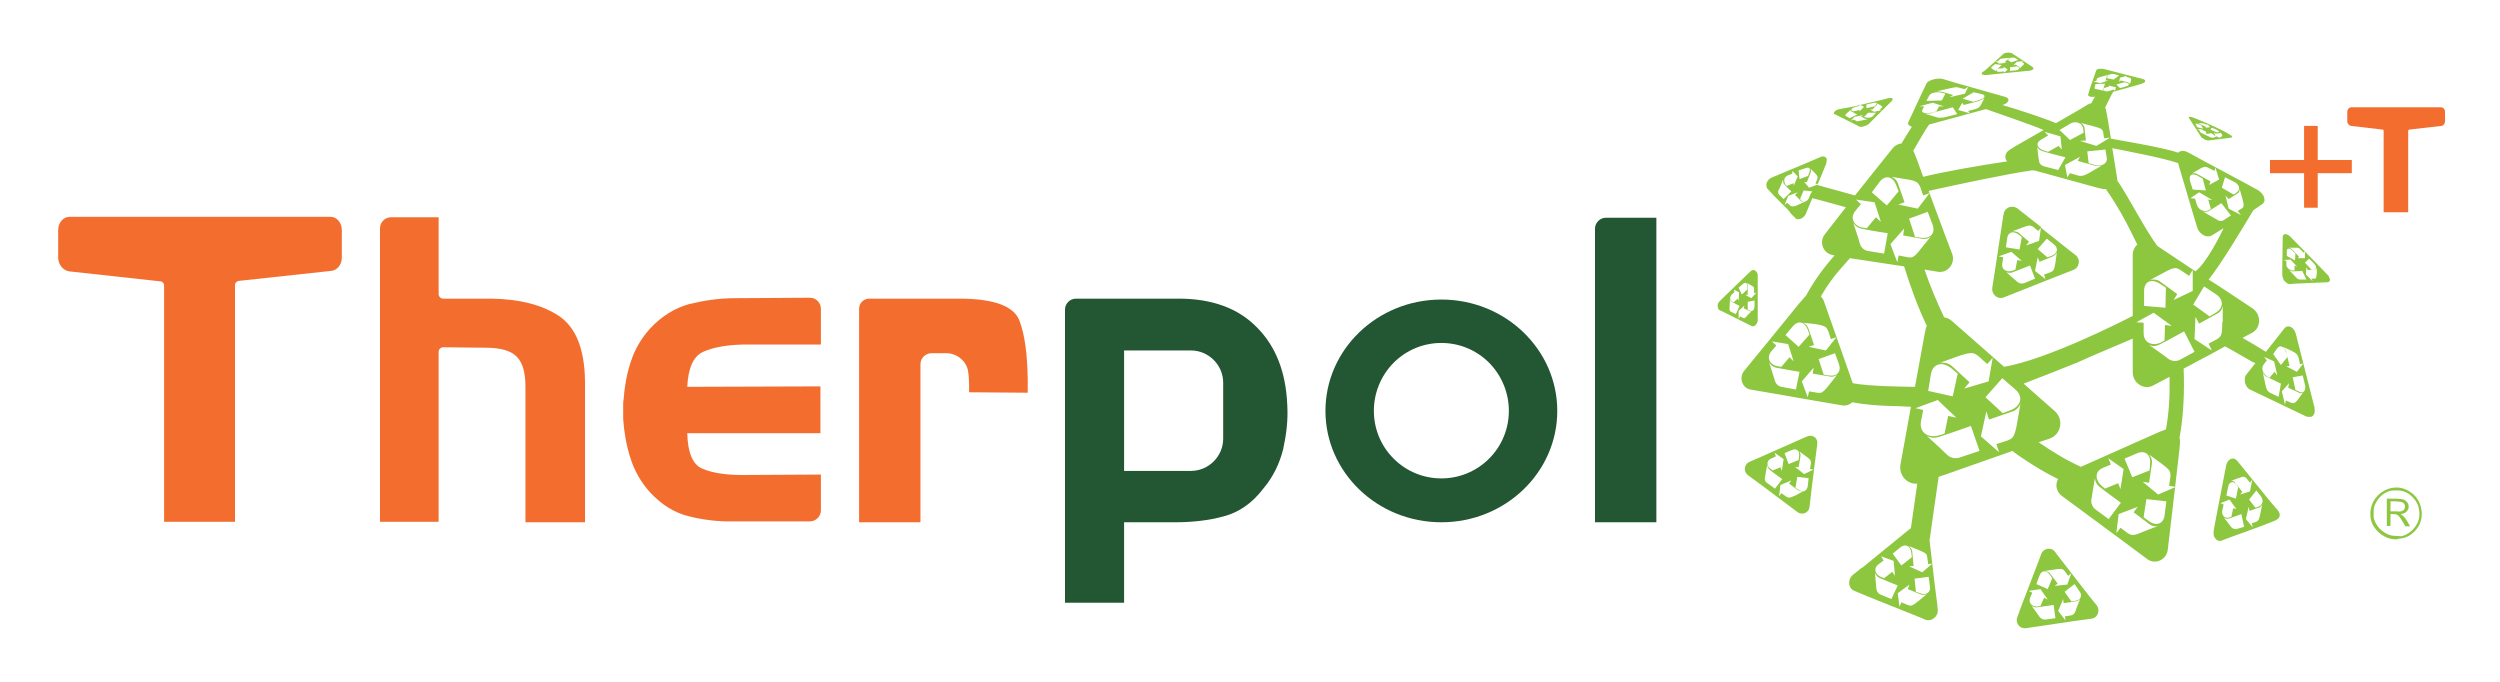 <?xml version="1.0" encoding="UTF-8"?>
<svg xmlns="http://www.w3.org/2000/svg" xmlns:xlink="http://www.w3.org/1999/xlink" version="1.1" id="Layer_1" x="0px" y="0px" viewBox="0 0 550 150" style="enable-background:new 0 0 550 150;" xml:space="preserve">
<style type="text/css">
	.st0{fill:#F36E2E;}
	.st1{fill:#235633;}
	.st2{fill:#8DC63F;}
	.st3{fill:#FFFFFF;}
	.st4{fill:#0C050D;}
</style>
<g>
	<g>
		<g>
			<path class="st0" d="M96.5,47.8v16.9c0,0.5,0.4,1,1,1h10.6c6.3,0.1,11.3,1.4,15,3.9c3.6,2.5,5.5,7.2,5.6,14.2v31.1h-13.1V85.1     c0-3.1-0.6-5.3-1.9-6.6c-1.2-1.3-3.5-2-6.8-2l-9.4-0.1c-0.5,0-1,0.4-1,1v37.4H83.6V50.2c0-1.3,1.1-2.4,2.4-2.4H96.5z"></path>
		</g>
		<g>
			<path class="st0" d="M151.6,113.6c-3.3-0.8-6.1-2.6-8.6-5.3c-2-2.2-3.4-4.7-4.3-7.5c-0.9-2.8-1.4-5.7-1.6-8.6c0-0.3,0-0.6,0-0.9     c0-0.3,0-0.6,0-0.9c0-0.4,0-0.9,0-1.3c0-0.4,0-0.8,0.1-1.3c0.2-2.8,0.7-5.6,1.6-8.3c0.9-2.7,2.3-5.1,4.2-7.2     c2.5-2.7,5.4-4.5,8.6-5.4c3.3-0.8,6.6-1.3,10.1-1.3l16.5-0.1c1.3,0,2.4,1.1,2.4,2.4v7.9h-17.2c-3.6,0.1-6.5,0.6-8.7,1.6     c-2.2,1-3.3,3.6-3.5,7.7l29.3-0.1v10.3h-29.3c0.1,4.3,1.2,6.9,3.3,7.8s5,1.4,8.8,1.4l17.3-0.1v7.9c0,1.3-1.1,2.4-2.4,2.4h-16.6     C158.2,114.8,154.8,114.4,151.6,113.6z"></path>
		</g>
		<g>
			<g>
				<path class="st0" d="M12.8,56.7v-6.1c0-1.6,1.1-2.9,2.5-2.9h57.4c1.4,0,2.5,1.3,2.5,2.9v6.1c0,1.5-1,2.8-2.4,2.9l-20.3,2.2      c-0.5,0.1-0.8,0.5-0.8,0.9v52.1H36.1V62.8c0-0.5-0.4-0.9-0.8-0.9l-20.1-2.2C13.9,59.5,12.8,58.2,12.8,56.7z"></path>
			</g>
		</g>
		<g>
			<path class="st0" d="M224.3,70.6c-1.2-3.2-5.4-4.8-12.7-4.9h-20.4c-1.2,0-2.2,1-2.2,2.2v47h13.5V80.1c0-1.3,1.1-2.4,2.5-2.4h3.1     c2.5,0,4.6,1.8,4.9,4.1c0.1,0.7,0.2,1.6,0.2,2.5c0,0.3,0,0.7,0,1c0,0.4,0,0.7,0,1l12.9,0.1c0-0.6,0-1.1,0-1.6c0-0.5,0-1,0-1.5     C226,78,225.5,73.8,224.3,70.6z"></path>
		</g>
	</g>
	<g>
		<g>
			<g>
				<path class="st1" d="M317.1,65.9c-14.1,0-25.5,11-25.5,24.5c0,13.5,11.4,24.5,25.5,24.5c14.1,0,25.5-11,25.5-24.5      C342.6,76.9,331.2,65.9,317.1,65.9z M327.6,100.9c-5.8,5.8-15.2,5.8-21,0c-5.8-5.8-5.8-15.2,0-21.1c5.8-5.8,15.2-5.8,21,0      C333.4,85.7,333.4,95.1,327.6,100.9z"></path>
			</g>
		</g>
		<g>
			<g>
				<path class="st1" d="M283.2,89.1c-0.3-7.2-2.5-12.9-6.7-17.1c-4.1-4.2-9.9-6.3-17.2-6.3h-22.6c-1.3,0-2.4,1.1-2.4,2.4v64.5h13      v-17.7h11.2c3.8,0,7.4-0.4,10.7-1.3c3.4-0.9,6.3-2.9,8.8-6.2c2.1-2.5,3.5-5.4,4.3-8.6C283,95.6,283.4,92.4,283.2,89.1z       M269.1,96.5c0,3.9-3.2,7.1-7.1,7.1h-14.7V77.1h14.7c3.9,0,7.1,3.2,7.1,7.1V96.5z"></path>
			</g>
		</g>
		<g>
			<path class="st1" d="M350.9,114.9V50.3c0-1.3,1.1-2.4,2.4-2.4h11.1v67H350.9z"></path>
		</g>
	</g>
</g>
<g>
	<g>
		<g>
			<g>
				<path class="st2" d="M468,16.6l-0.3,0.1c0,0,0.1,0,0.1,0L468,16.6z"></path>
			</g>
			<g>
				<path class="st2" d="M482.4,59.3v0.2c0,0-0.1,0-0.1-0.1L482.4,59.3z"></path>
			</g>
			<g>
				<path class="st2" d="M455.3,55.1l-6.3-5l-0.4,2.9l-2.9,1l0.7-0.8l-2.2-1.9c-0.2-0.2-0.7-0.5-1.5-0.4l0,0l2.1-0.8      c1.8-0.7,1.9-0.5,2.5-0.2l1.1,0.9l0.7-0.8l-4.7-3.7l-0.5-0.4c-1.2-0.9-2.9-0.3-3.1,1.2l-0.1,0.5l-1.9,12.5l-0.5,3.2      c-0.2,1.5,1.2,2.7,2.6,2.1l6.3-2.5l4.8-1.9l4.1-1.6c1.4-0.5,1.7-2.4,0.5-3.3L455.3,55.1z M450.3,52.5l1.6,1.3      c1,0.8,0.8,2-0.6,2.5c-0.2,0.1-0.9,0.3-0.9,0.3l-2.1-1.8L450.3,52.5z M444.1,51.6c0.2,0.1,0.7,0.6,0.7,0.6l-0.5,2.7l-3-0.5      l0.3-2.1C441.8,51.1,442.9,50.7,444.1,51.6z M442.5,55.4l2.3,2l-1-0.2l-0.4,2.1l-0.5,0.2c-1.2,0.5-2.6,0-2.4-1.5l0.2-1.4l-1-0.2      L442.5,55.4z M445.3,62.3c0,0-0.8,0.3-1.5-0.3c-0.6-0.5-2.3-2-2.5-2.2c0.1,0.1,0.7,0.4,1.5,0.1c1.6-0.6,3.8-1.5,3.8-1.5l1.1,2.9      L445.3,62.3z M451.1,59.9l-1.4,0.5l0.3,1l-2.3-1.8l0.6-3l0.4,1l2.7-1.1c0.2-0.1,0.8-0.3,1.1-1l0,0l-0.3,2.3      C451.9,59.6,451.7,59.6,451.1,59.9z"></path>
			</g>
			<g>
				<path class="st2" d="M459.6,131.1l-6.9-8.9l-0.6-0.8c-0.8-1.1-2.5-0.8-3,0.4l-0.4,1.1l-4.1,10.7l-0.8,2.2      c-0.5,1.3,0.6,2.6,1.9,2.4l3.4-0.5l7.4-1.1l3.7-0.5c1.3-0.2,1.9-1.8,1.1-2.9L459.6,131.1z M457.5,130.1c0.7,0.9,0.3,1.9-1,2.1      c-0.2,0-0.8,0.1-0.8,0.1l-1.5-2.1l2.2-1.7L457.5,130.1z M454.2,125.6l0.8,1.1l0.7-0.6l-0.9,2.5l-2.8,0.3l0.7-0.5l-1.6-2.1      c-0.1-0.2-0.5-0.6-1.2-0.7l0,0l2-0.3C453.7,125,453.8,125.2,454.2,125.6z M448.7,126.6c0.4-1.1,1.5-1.3,2.3-0.1      c0.1,0.2,0.5,0.7,0.5,0.7l-1,2.4l-2.5-1.1L448.7,126.6z M448.9,129.6l1.6,2.3l-0.8-0.4l-0.8,1.8l-0.5,0.1      c-1.1,0.2-2.2-0.6-1.8-1.8l0.5-1.2l-0.8-0.4L448.9,129.6z M450,136.3c0,0-0.8,0.1-1.3-0.6c-0.4-0.6-1.8-2.5-1.8-2.5      s0.5,0.5,1.3,0.4c1.5-0.2,3.6-0.5,3.6-0.5l0.4,2.9L450,136.3z M455.6,135.4l-1.3,0.2l0.1,0.9l-1.6-2.1l1.1-2.6l0.1,0.9l2.6-0.4      c0.2,0,0.8-0.1,1.1-0.7l0,0l-0.8,2C456.4,135.3,456.1,135.2,455.6,135.4z"></path>
			</g>
			<g>
				<path class="st2" d="M512,62.1c0.4,0,0.6-0.3,0.6-0.6l-0.3-0.8c-0.1-0.1-0.2-0.2-0.3-0.3l-2.6-2.7l-5.5-5.6c0,0,0,0-0.1-0.1      c-0.3-0.3-0.6-0.4-0.9-0.5l0,0c-0.4,0-0.6,0.1-0.7,0.5c0,0,0,0.1,0,0.1l-0.1,7.1l0,1.5l0.3,0.9c0.3,0.4,0.8,0.8,1.2,0.9h0      c0,0,0.1,0,0.1,0l1.3-0.1l4.5-0.2L512,62.1z M509.1,58c0.6,0.6,0.6,1.3-0.1,1.3c-0.1,0-0.5,0-0.5,0l-1.4-1.5l0.9-0.9L509.1,58z       M504.7,54.5c0.3,0,0.5,0,0.7,0c0.4,0,0.5,0.2,0.7,0.4l0.7,0.7l0.3-0.3l0,1.5l-1.6,0l0.3-0.3l-1.4-1.5c-0.1-0.1-0.5-0.5-0.9-0.5      l0,0L504.7,54.5z M502.4,57.2l1.5-0.1l1.5,1.6l-0.6-0.3l0,1.1l-0.3,0c-0.1,0-0.1,0-0.2,0c-0.6-0.1-1.3-0.6-1.3-1.3l0-0.8      L502.4,57.2z M503.1,56.3l0-1.1c0-0.4,0.2-0.5,0.5-0.5c0.2,0,0.6,0.2,0.9,0.6c0.1,0.1,0.5,0.5,0.5,0.5l-0.1,1.5L503.1,56.3z       M506,61.5C506,61.5,506,61.5,506,61.5c-0.2,0-0.6-0.1-0.9-0.5c-0.4-0.4-1.6-1.7-1.6-1.7s0.3,0.3,0.8,0.4c0,0,0.1,0,0.1,0      c0.8,0,2.1-0.1,2.1-0.1l0.9,1.9L506,61.5z M509.2,61.3l-0.7,0l0.3,0.6l-1.5-1.5l0.1-1.6l0.3,0.6l1.5-0.1c0.1,0,0.4,0,0.5-0.4      l0,0l0,1.2C509.6,61.3,509.5,61.3,509.2,61.3z"></path>
			</g>
			<g>
				<path class="st2" d="M385.7,59.4C385.7,59.4,385.7,59.4,385.7,59.4c-0.2,0-0.4,0.1-0.6,0.3l-5.8,5.6l-1,1      c-0.2,0.2-0.4,0.5-0.4,0.8l0,0.3c0,0.4,0.2,0.8,0.5,0.9l0.5,0.2l5.2,2.6l1.2,0.6c0.1,0,0.2,0.1,0.3,0.1l0.1,0      c0.5-0.1,0.9-0.6,1-1.2l0-0.1l0-0.1c0,0,0,0,0,0l0-1.6l0-8.5C386.5,59.8,386.2,59.4,385.7,59.4z M383.4,62.5      c0.2-0.2,0.3-0.2,0.5-0.3c0,0,0,0,0,0c0.3,0,0.5,0.3,0.5,0.9c0,0.1,0,0.6,0,0.6l-1.2,1.1l-0.7-1.5L383.4,62.5z M381,64.8      l0.6-0.6l-0.2-0.5l1.2,0.6l-0.1,1.9l-0.2-0.5l-0.9,0.8l-0.2-0.1C380.6,66.2,380.4,65.4,381,64.8z M380.8,68.6      c0,0-0.4-0.2-0.3-0.8c0-0.5,0.1-2.1,0.1-2.1s0,0.5,0.4,0.7c0.7,0.4,1.7,0.9,1.7,0.9l-0.8,1.8L380.8,68.6z M383.7,70      c-0.1,0-0.2,0-0.3-0.1l-0.6-0.3l-0.3,0.6l0-1.8l1.3-1.2l-0.2,0.6l1.2,0.6c0.1,0,0.2,0.1,0.3,0.1c0,0,0,0,0,0      c0.1,0,0.2,0,0.3-0.1l0,0l-0.9,0.9C384.1,69.8,383.9,70,383.7,70C383.7,70,383.7,70,383.7,70z M384.5,68.1l0-1.7l1.5-0.3l0,1.3      c0,0.6-0.3,1-0.7,1c0,0,0,0,0,0c-0.1,0-0.3,0-0.4-0.1C384.7,68.3,384.5,68.1,384.5,68.1z M385.3,65.6l-1.3-0.7l0.5-0.1l0-1.8      c0-0.2,0-0.6-0.3-0.8l0,0l0.9,0.5c0.8,0.4,0.8,0.5,0.8,0.9l0,0.9l0.5-0.1L385.3,65.6z"></path>
			</g>
			<g>
				<path class="st2" d="M404.7,24c-0.6,0.1-1,0.4-1.2,0.7l-0.1,0.2c0,0.1,0.1,0.2,0.2,0.2l1.4,0.7l3.6,1.8l0.3,0.2      c0.2,0.1,0.4,0.1,0.7,0.1l0,0c0.5-0.1,1.1-0.3,1.5-0.6l1.2-1.2l3-3l0.9-0.9c0,0,0.7-0.9-0.7-0.6c-0.1,0-0.3,0-0.4,0.1l-0.4,0.1      l-7.2,1.7L404.7,24z M406.1,25.5c0,0-0.3-0.1,0-0.4c0.3-0.3,1.1-1,1.1-1s-0.2,0.2,0.1,0.4c0.5,0.3,1.3,0.7,1.3,0.7l-1.7,0.8      L406.1,25.5z M408.2,26.5l-0.5-0.2l-0.6,0.3l0.9-0.9l2-0.4l-0.6,0.3l0.9,0.5c0.1,0,0.2,0.1,0.6,0.1c0,0,0.1,0,0.1,0l0,0      l-1.4,0.3c-0.6,0.1-0.9,0.2-1.1,0.2C408.4,26.6,408.3,26.5,408.2,26.5z M412.9,22.7l0.7,0.4c0.6,0.3,0.5,0.4,0.4,0.6l-0.5,0.5      l0.6,0l-1.8,0.4l-0.9-0.5l0.5,0l0.9-0.9C412.9,23.1,413.1,22.9,412.9,22.7L412.9,22.7z M410.6,23l1.3-0.3c0.1,0,0.3-0.1,0.4-0.1      c0.5-0.1,0.7,0.1,0.4,0.5c-0.1,0.1-0.3,0.3-0.3,0.3l-1.8,0.4L410.6,23z M411,24.8l1.7,0l-0.6,0.7c-0.2,0.2-0.6,0.4-1,0.4      c-0.2,0-0.5,0-0.7-0.1c-0.1,0-0.3-0.1-0.3-0.1L411,24.8z M409.1,23.3l0-0.3l1,0.5l-1,1l0-0.3l-1.4,0.3l-0.2-0.1      c-0.4-0.2-0.2-0.6,0.7-0.9L409.1,23.3z"></path>
			</g>
			<g>
				<path class="st2" d="M500.7,111.8l-1.6-1.9l-6-7.4l-0.9-1.1c-0.3-0.4-0.8-0.6-1.2-0.5c-0.5,0.1-1,0.6-1.2,1.3l-0.3,1.5      l-2.1,10.9l-0.4,2.2c0,0.2,0,0.3,0,0.5l0,0.4c0.2,0.8,0.8,1.4,1.6,1.3l0,0c0.1,0,0.1,0,0.2-0.1l2.7-1l5.5-2l3.1-1.2      C502.9,113.7,500.8,111.9,500.7,111.8z M497.4,109.2c0.6,0.8,0.5,1.9-0.6,2.3c-0.2,0.1-0.6,0.2-0.6,0.2l-1.4-1.8l1.6-2      L497.4,109.2z M494.3,105.3l0.7,0.9l0.5-0.7l-0.5,2.6l-2.2,0.7l0.5-0.6l-1.5-1.9c-0.1-0.2-0.5-0.6-1-0.5l0,0l1.6-0.6      c0.4-0.1,0.7-0.2,0.9-0.3C493.9,104.9,494,105,494.3,105.3z M492.4,107.2l-0.5,2.5l-2.1-0.7l0.4-1.9c0.1-0.6,0.4-1,0.8-1      c0.3-0.1,0.7,0.1,1.1,0.6C492,106.7,492.4,107.2,492.4,107.2z M490.5,109.9l1.5,2.1l-0.7-0.2l-0.4,1.9l-0.4,0.1      c-0.1,0-0.2,0.1-0.2,0.1c-0.8,0.1-1.6-0.4-1.4-1.6l0.3-1.3l-0.7-0.3L490.5,109.9z M492,116.4c0,0,0,0-0.1,0c-0.2,0-0.6,0-1-0.4      c-0.4-0.6-1.7-2.2-1.7-2.2s0.4,0.4,0.9,0.3c0.1,0,0.1,0,0.2,0c1.2-0.4,2.8-1,2.8-1l0.6,2.8L492,116.4z M496.4,114.8l-1,0.3      l0.2,0.9l-1.5-1.8l0.6-2.7l0.2,0.9l2-0.7c0.2,0,0.6-0.2,0.8-0.8l0,0l-0.4,2C497,114.5,496.8,114.5,496.4,114.8z"></path>
			</g>
			<g>
				<path class="st2" d="M436.1,15.9c-0.3,0.3-0.1,0.5,0.4,0.6c0.2,0,0.4,0,0.6,0l1.8-0.2l7.1-0.7l0.3,0c0.8-0.1,1.4-0.5,0.9-0.8      l-0.1-0.1l-2.7-1.8l-1.8-1.2c-0.1-0.1-0.2-0.1-0.4-0.1l0,0c-0.5-0.1-1.2,0-1.5,0.3l0,0l-1.2,1.1l-2.8,2.5L436.1,15.9z M440.9,16      l0-0.3l-0.8,0.1c-0.2,0-0.3,0-0.5,0c-0.4-0.1-0.4-0.3-0.2-0.6l0.2-0.1l1.2-0.1l0-0.3l0.9,0.6L440.9,16z M443.1,12.7      c0.1,0,0.2,0.1,0.3,0.1l0.6,0.4l-1.5,0.5l-0.8-0.5c0,0,0.2-0.2,0.3-0.2C442.3,12.7,442.7,12.6,443.1,12.7z M443.4,15.5l-1.2,0.1      l0-0.8l1.6-0.2c0,0,0.2,0.1,0.3,0.2C444.4,15.1,444.1,15.4,443.4,15.5z M445.2,13.9c0.1,0.1,0.2,0.2-0.3,0.6l-0.6,0.6l0,0      c0.1-0.2,0-0.3-0.1-0.4l-0.8-0.5l-0.5,0.2l0.8-0.8l1.6-0.2l-0.5,0.2L445.2,13.9z M439.5,13.5l0.4-0.4c0.2-0.2,0.3-0.2,1.3-0.3      l1.3-0.1l0,0c-0.4,0.1-0.6,0.2-0.7,0.3l-0.8,0.7l0.5,0.1l-1.7,0.2l-0.8-0.6L439.5,13.5z M438.2,14.7l0.7-0.6l1.5,0.2      c0,0-0.7,0.6-1.1,1c-0.3,0.2-0.1,0.4-0.1,0.4s-0.8-0.5-1-0.6C437.9,14.9,438.2,14.7,438.2,14.7z"></path>
			</g>
			<g>
				<path class="st2" d="M482.6,25.9c-0.3-0.1-0.6-0.2-0.8-0.2c-0.3,0-0.4,0.1-0.2,0.3l2.7,4.2c0,0,0.1,0.1,0.1,0.1l0.2,0.1      c0.3,0.3,0.9,0.5,1.2,0.5h0c0,0,0.1,0,0.1,0l4.9-0.6c0.4-0.1,0.3-0.4,0.2-0.4C488.7,28.3,482.6,25.9,482.6,25.9z M486.6,28.1      l1,0.4c0.6,0.3,0.8,0.6,0.3,0.6c-0.1,0-0.3,0-0.3,0l-1.3-0.6L486.6,28.1z M483.9,27.1c0.2,0,0.3,0,0.4,0c0.2,0,0.4,0.1,0.6,0.1      l0.7,0.3l0.1-0.2l0.5,0.7l-1,0.1l0.1-0.2l-1.3-0.6c-0.1-0.1-0.4-0.2-0.7-0.2h0L483.9,27.1z M483.2,27.2c0.2,0,0.4,0.1,0.7,0.2      c0.1,0,0.4,0.2,0.4,0.2l0.4,0.7l-1.3-0.3l-0.3-0.5C483,27.3,483,27.2,483.2,27.2z M484,29l-0.2-0.4l-0.5-0.1l0.9-0.1l1.4,0.7      l-0.4-0.1l0.3,0.5l-0.2,0c0,0-0.1,0-0.1,0C484.8,29.5,484.2,29.3,484,29z M486.8,30.3C486.8,30.3,486.8,30.3,486.8,30.3      c-0.1,0-0.4,0-0.7-0.2c-0.4-0.2-1.5-0.7-1.5-0.7s0.3,0.1,0.6,0.1c0,0,0.1,0,0.1,0c0.5-0.1,1.2-0.2,1.2-0.2l1.1,0.8L486.8,30.3z       M488.7,30.1l-0.4,0.1l0.4,0.3l-1.3-0.6l-0.4-0.8l0.4,0.3l0.9-0.1c0.1,0,0.3,0,0.2-0.2l0,0l0.4,0.6      C488.9,30,488.8,30,488.7,30.1z"></path>
			</g>
			<g>
				<path class="st2" d="M509.2,89.9c0-0.1,0-0.2,0-0.2l-3.8-15l-0.3-1.2c-0.3-1.1-1-1.7-1.7-1.7h0c-0.3,0-0.6,0.2-0.8,0.4l-1.8,2.3      l-2.3,2.9c-1.6-1-3.6-2.2-5.2-3.1l0.1,0l2.1-1.1c2-1.1,2-4.1,0-5.4l-7.4-4.9l-2.2-1.4c2.8-3.4,8.6-13.2,9.8-15.2l0.4-0.3      l0.3-0.2l1.3-0.9c0.3-0.2,0.5-0.6,0.5-0.9l-0.1-0.6c-0.2-0.6-0.7-1.2-1.4-1.6l-3.3-1.8l-9.7-5.2l-1.8-1l-0.6-0.3      c-0.3-0.2-0.6-0.2-0.9-0.3l0,0c0,0-0.1,0-0.1,0c-0.5,0-0.9,0.1-1.1,0.4c-3.3-1.2-14-2.9-14.8-3.1l-0.7-4.3l-0.4-2.1      c0-0.2-0.1-0.3-0.2-0.4v0c0.1-0.1,1.4-2.9,1.8-3.5l5.7-1.6l0.6-0.2c0.2-0.1,0.4-0.2,0.5-0.2l0,0c0.4-0.3,0.3-0.6-0.2-0.8      l-4.7-1.2l-3.9-1c0,0-0.1,0-0.1,0h0c-0.4-0.1-0.8-0.1-1.2,0c-0.1,0-0.3,0.1-0.4,0.2l-1.4,4l-0.4,1.4c-0.1,0.3,0.2,0.4,0.6,0.5      c0.3,0,0.6,0,0.9,0c-0.3,0.5-0.6,0.9-0.8,1.4c-0.3,0.1-0.6,0.2-0.8,0.3l-1.8,1.1l-5.2,3c-2.3-1-8.3-3-11.8-4      c0.1,0,0.3-0.1,0.4-0.1c0.4-0.2,0.7-0.4,0.8-0.6l0.1-0.2c0.2-0.3,0-0.7-0.7-0.9l-11.3-3.2l-2.3-0.7c-0.3-0.1-0.6-0.1-0.9-0.1      c-1.2,0-2.5,0.5-2.8,1.1l0,0l-0.9,1.9l-2.8,6l-0.3,0.7c-0.1,0.1-0.1,0.2,0,0.3c0.1,0.3,0.4,0.4,0.8,0.6      c-0.8,1.2-1.5,2.4-2.3,3.7c-0.2,0-0.4,0-0.6,0.1c-0.5,0.2-1,0.5-1.3,0.9l-4,5l-4.3,5.4l-8.3-2.3l0.1-0.2l0.6-1.4l1.3-3.2      l0.1-0.9c-0.1-0.4-0.5-0.6-0.9-0.6c0,0,0,0,0,0l0,0c-0.1,0-0.2,0.1-0.4,0.1l-3,1.3l-4.8,2l-3.1,1.3c-0.6,0.3-1,0.8-1.1,1.4      l0,0.3l0,0.1c0,0.2,0.1,0.4,0.2,0.6l0.4,0.4l1,1.1l3.3,3.3L394,47l1,1c0.2,0.2,0.4,0.3,0.7,0.2l0.2,0c0.5-0.1,1.1-0.5,1.4-1.2      l1.4-3.4c0.2,0,6,1.6,7.4,2L405,47l-3.5,4.5c-1.4,1.7-0.4,4.3,1.7,4.6l0.4,0.1c-2.4,2.7-4.6,5.7-6.3,8.9      c-0.1,0.1-0.2,0.2-0.3,0.3l-1.3,1.5l-6.1,7.5l-5.9,7.2c-1.2,1.5-0.4,3.8,1.4,4.1l7,1.2l7.4,1.3l5.9,1c0.8,0.1,1.6-0.2,2.1-0.7      c0,0,0,0,0,0c2.6,0.5,5.3,0.7,7.9,0.8c0.8,0,3.9,0.1,5,0.2l-0.7,3.9l-1.6,8.8c-0.4,2.4,1.5,4.4,3.7,4.2      c-0.5,3.3-0.9,6.6-1.4,9.8l-0.4,0.3l-10.3,8.4l-0.1,0l-2,1.6c-1.2,1-1,3,0.4,3.5l3.1,1.3l11,4.4l1.4,0.6c1.4,0.6,3-0.7,2.8-2.2      l-0.1-1.1l-0.6-4.7l-1.1-9.4c0.7-4.7,1.3-9.4,2-14l1.2-0.4l14.5-5.1l0.5-0.2c0.8,0.6,1.6,1.2,2.4,1.7c2.4,1.6,5,3.2,7.7,4.5      c-0.5,0.8-0.5,1.8-0.1,2.6c0.2,0.4,0.5,0.8,0.9,1.1l3.8,2.8l8.8,6.5l6.2,4.6c1.7,1.3,4.2,0.2,4.5-2l1-8.5l1.3-11.2l0.3-2.7      l0.1-1.1c0-0.4,0-0.8-0.1-1.2c0.9-4.9,1.1-10.4,0.9-15.2l6.2-3.3l2.9-1.6c0,0,0,0,0,0c0.1,0,4.1,2.3,6,3.4      c0.2,0.1,0.5,0.2,0.7,0.3l-0.1,0.1l-1.9,2.4c-0.4,0.5-0.4,1.2-0.3,1.8v0c0.2,0.7,0.6,1.3,1.1,1.5l4.6,2.2l7.1,3.4l0.6,0.3      c0.2,0.1,0.4,0.1,0.6,0.1C508.9,91.9,509.4,91,509.2,89.9z M397.2,37L397.2,37c0.2-0.1,0.3-0.1,0.4-0.1l0,0c0,0,0,0,0,0      c0.1,0,0.2,0,0.3,0c0.3,0.1,0.4,0.5,0.1,1.2c-0.1,0.1-0.2,0.6-0.2,0.6l-1.9,0.7l-0.2-1.9L397.2,37z M393.3,38.6l1-0.4l0-0.6      l0.5,0.5l0.7,0.7l-0.9,2.1l0-0.6l-1.5,0.6l-0.2-0.2c-0.2-0.2-0.3-0.4-0.3-0.7C392.4,39.4,392.7,38.9,393.3,38.6z M391.4,42.8      c0,0-0.4-0.4-0.1-1c0.2-0.3,0.5-1.1,0.7-1.6c0.1-0.3,0.2-0.6,0.3-0.6c0,0,0,0.2,0,0.4c0,0.2,0.1,0.4,0.2,0.5      c0.6,0.7,1.6,1.6,1.6,1.6l-1.7,1.7L391.4,42.8z M395.5,45.1c-0.4,0.2-0.7,0.3-0.9,0.3c-0.1,0-0.1,0-0.2,0l-0.1,0c0,0,0,0,0,0      c-0.2,0-0.3-0.1-0.5-0.2l-0.6-0.6l-0.6,0.5l0.8-2l2.1-0.8l-0.6,0.6l1.1,1.1l0.1,0.1c0.1,0.1,0.3,0.3,0.7,0.3c0,0,0,0,0,0l0.2,0      L395.5,45.1z M398.2,42.9l-0.2,0.6c-0.2,0.5-0.6,0.8-1,0.9l0,0c0,0,0,0,0,0c-0.2,0-0.5-0.1-0.7-0.3l0,0      c-0.1-0.1-0.3-0.3-0.3-0.3l0.8-1.9l1.9,0.2L398.2,42.9z M398,41.3l-1.1-1.3l0.6,0.1l0.8-2c0.1-0.2,0.2-0.6,0-1l0.9,0.9l0.1,0.1      l0,0c0.7,0.7,0.6,0.8,0.5,1.3l-0.4,1l0.6,0.1l-0.4,0.2L398,41.3z M487.6,64.8c1.6,1.1,1.7,3-0.3,4.1c-0.3,0.2-1.2,0.7-1.2,0.7      l-3.6-2.6l2.4-4L487.6,64.8z M475.3,62c-0.3-0.3-1.3-0.7-2.3-0.4h0l3-1.6c2.5-1.4,2.8-1.1,3.7-0.6l1.9,1.3l0.7-1.2l0.1-0.1v0.2      l0,4.4l-4.2,2l0.8-1.3L475.3,62z M470,70.9l3.8-2.1l4,2.9l-1.5-0.2l-0.1,3.4l-0.7,0.4c-1.7,0.9-3.9,0.3-3.9-2l0-2.3L470,70.9z       M471.7,64c0-2,1.5-2.9,3.6-1.5c0.3,0.2,1.2,0.8,1.2,0.8l-0.1,4.4l-4.7-0.4L471.7,64z M492.7,41.5l0.6,2.1      c0.5,1.8,0.3,1.8,0,2.2l-1,0.6l0.7,0.9l-2.7-1.4l-0.7-2.9l0.7,0.8l1.9-1.2C492.4,42.5,492.8,42.2,492.7,41.5L492.7,41.5z       M489.5,39l2,1c1.2,0.6,1.5,1.7,0.5,2.4c-0.1,0.1-0.6,0.4-0.6,0.4l-2.6-1.5L489.5,39z M490.8,47.4l-1.7,1.1c0,0-0.3,0.2-0.7,0.1      c-0.2,0-0.5-0.1-0.7-0.3c-0.7-0.4-2.8-1.6-3.1-1.8c0.1,0,0.2,0.1,0.5,0.1c0.3,0,0.6,0,0.9-0.2c1.1-0.7,2.7-1.7,2.7-1.7      L490.8,47.4z M486.4,46l-0.4,0.2c-0.3,0.2-0.7,0.3-1.1,0.2c-0.7-0.1-1.3-0.5-1.6-1.4l-0.4-1.3l-1-0.1l1.9-1.3l2.9,1.7l-0.9-0.1      L486.4,46z M483.7,37.3c0.8-0.5,1.2-0.6,1.5-0.6c0.2,0,0.4,0.1,0.6,0.2l1.4,0.7l0.2-0.8l0,0l0,0.1l0.8,2.6l-2.2,1.2l0.3-0.8      l-2.7-1.5c-0.2-0.1-0.5-0.3-0.8-0.3c-0.2,0-0.4,0-0.6,0.1L483.7,37.3z M482.7,38.4c0.3,0,0.6,0.1,1,0.4c0.2,0.1,0.9,0.5,0.9,0.5      l0.7,2.6l-2.9-0.2l-0.6-1.9C481.6,38.8,481.9,38.3,482.7,38.4z M479.2,35.9L479.2,35.9l0.1,0.4l0,0l2.3,7.8l0,0l0.8,2.7l1,3.3      c0.3,1,1.3,1.8,2.2,1.9c0.3,0,0.7,0,1-0.2l2.1-1.3l0.5-0.3c-1,2.1-3.8,7.6-6.2,9.5l-6.6-4.4l-1.8-1.2      c-2.8-3.8-6.2-10.6-8.8-14.4l0,0l0,0l0-0.3c0,0,0,0,0,0l-1.1-6.8C466.7,33,476.3,34.8,479.2,35.9z M465.8,39.9L465.8,39.9      c0,0.2-0.1,0.4-0.3,0.6C465.7,40.3,465.7,40.1,465.8,39.9z M465.4,44.8c1.8,2.9,3.3,5.9,4.8,9l-0.1,0.1      c-0.5,0.5-0.9,1.2-0.9,2.1l0,13.5c-3.1,1.6-19,9.6-28.3,11.2l-11.5-10.1c-0.1-0.1-0.3-0.2-0.4-0.3c-0.4-0.3-0.9-0.4-1.3-0.5      c0,0,0,0,0,0c-1.6-3.4-3.1-6.9-4.3-10.5l3,0.5c2.1,0.3,3.8-1.8,3.1-3.9l-1.6-4.2l-3.6-9.7c6.2-1.4,17.6-3.8,22.6-4.5      c0.1,0,0.4,0,0.7,0l14.2,3.9l0.5,0.1c0.3,0.1,0.6,0.1,0.9,0.1c0,0,0.1,0,0.1,0c0.2,0,0.3,0,0.5,0c-0.1,0-0.3,0-0.5,0      C464,42.6,464.7,43.7,465.4,44.8z M429.5,80.6c-0.3-0.3-1.3-1-2.7-0.8l0,0l3.9-1.4c3.2-1.1,3.5-0.8,4.5-0.1l2,1.8l1.2-1.4      l-0.9,5.2l-5.4,1.6l1.2-1.4L429.5,80.6z M424.8,82.3c0.4-2.2,2.4-3,4.6-1.2c0.3,0.3,1.3,1.1,1.3,1.1l-1.1,5l-5.4-1.2L424.8,82.3      z M440.5,83.2l2.9,2.5c1.7,1.5,1.4,3.6-1.2,4.6c-0.4,0.1-1.6,0.6-1.6,0.6l-3.8-3.5L440.5,83.2z M422.7,52.5      c0.4,0.1,1.3,0.2,2.1-0.5l0,0l-2.1,2.6c-1.7,2.2-2,2.1-3,2l-2-0.4l-0.3,1.5l-1.5-4l3-3.4l-0.2,1.5L422.7,52.5z M420,48.1      l4.1-1.5l1.1,2.9c0.6,1.7-0.4,3.1-2.6,2.8c-0.3,0-1.3-0.2-1.3-0.2L420,48.1z M448.2,32.3c0,0,0.2,0.7,1.3,1      c2,0.6,4.9,1.3,4.9,1.3l-1.6,2.8l-3.1-0.8c0,0-1.1-0.3-1.1-1.2C448.4,34.6,448.2,32.3,448.2,32.3z M460.7,36.4      c0.2,0.1,0.5,0.1,0.9,0.1c0.3,0,0.7,0,1-0.2l0,0l-2.4,1.4c-1.3,0.8-1.9,1-2.4,1c-0.2,0-0.4,0-0.7-0.1l-1.7-0.5l-0.6,0.9      l-0.5-2.7l3.3-1.8l-0.5,0.9L460.7,36.4z M459.2,33.3l4-0.4l0.3,1.9c0.1,0.9-0.6,1.6-1.8,1.6c-0.3,0-0.7,0-1.1-0.2      c-0.3-0.1-1.1-0.3-1.1-0.3L459.2,33.3z M465.3,20l-0.3-0.3l-0.9,0.3c-0.3,0.1-0.6,0.1-0.8,0.1c-0.4-0.1-0.6-0.3-0.5-0.5l0-0.2      l1.3-0.4l-0.3-0.2l1.7,0.4L465.3,20z M467.7,19l-1.3,0.4l-0.8-0.8l1.7-0.5c0,0,0.4,0.1,0.5,0.1C468.6,18.4,468.5,18.8,467.7,19z       M467.8,16.7l0.3-0.1l-0.2,0.1l-0.2,0.2l0.8,0.2c0.3,0.1,0.4,0.1,0.3,0.7l-0.2,0.7l0,0c0-0.2-0.4-0.3-0.5-0.4l-1.5-0.4l-0.4,0.3      l0.2-0.9L467.8,16.7z M465,16.3c0,0,0.1,0,0.1,0l1.1,0.3l-1.2,0.9l-1.5-0.3c0,0,0.1-0.2,0.1-0.3C463.8,16.4,464.4,16.2,465,16.3      z M461.2,17.8l0.1-0.4c0.1-0.2,0.1-0.3,1.3-0.6l1.4-0.4l0,0c-0.4,0.2-0.5,0.4-0.5,0.4l-0.3,0.9l0.7,0l-1.9,0.6l-1.5-0.4      L461.2,17.8z M460.8,19.3l0.2-0.8l2.1-0.1c0,0-0.2,0.7-0.4,1.2c-0.1,0.3,0.3,0.4,0.3,0.4s-1.4-0.3-1.8-0.4      C460.7,19.6,460.8,19.3,460.8,19.3z M460.3,27.7c2.3,0.6,2.2,0.8,2.4,1.4l0.2,1.3l1.3-0.1l-3,1.8l-3.6-1.1l1.3-0.1l-0.3-2.7      c0-0.2-0.2-0.9-1-1.2l0,0L460.3,27.7z M455.3,27.3c0.4-0.3,0.9-0.4,1.3-0.4c0.8,0,1.5,0.5,1.7,1.4c0,0.2,0.1,0.9,0.1,0.9l-3,1.6      l-2.3-2.2L455.3,27.3z M453.3,30l0.3,2.9l-0.7-0.8l-2.3,1.3l-0.7-0.2c-1.5-0.4-2.4-1.6-0.8-2.5l1.5-0.9l-0.8-0.8L453.3,30z       M436.6,21.5l-0.6,1.2c-0.5,1-0.7,1-1.4,1.3l-1.6,0.4l0.3,0.5l-2.5-0.7l0.9-1.6l0.3,0.5l3.1-0.8      C435.6,22.1,436.2,21.9,436.6,21.5L436.6,21.5z M436,20.7c1,0.3,0.8,0.9-0.9,1.4c-0.2,0.1-1,0.3-1,0.3l-2.3-0.7l2.4-1.4      L436,20.7z M428.2,19.6c1.3-0.3,1.8-0.4,2.2-0.4c0.2,0,0.4,0,0.6,0.1l1.2,0.3l0.8-0.5l-0.7,1.5l-3.4,0.8l0.8-0.5l-2.4-0.7      c-0.1,0-0.4-0.1-0.9-0.1c-0.2,0-0.5,0-0.8,0.1l0,0L428.2,19.6z M430.6,25.1l-2.8,0.7c0,0-0.4,0.1-1,0.1c-0.2,0-0.5,0-0.7-0.1      c-0.7-0.2-2.7-0.8-2.7-0.8s0.2,0,0.6,0c0.3,0,0.7,0,1.2-0.2c1.8-0.5,4.4-1.2,4.4-1.2L430.6,25.1z M424.4,21.1      c0.2-0.5,1-0.8,1.8-0.8c0.3,0,0.7,0,1,0.1c0.2,0.1,0.8,0.2,0.8,0.2l-0.8,1.5l-3.4,0.1L424.4,21.1z M425.2,22.6l2.5,0.8l-1.1,0      l-0.6,1.1l-0.6,0.2c-0.5,0.1-1,0.2-1.4,0.2c-0.8,0-1.3-0.2-1.1-0.7l0.4-0.8l-1.1,0L425.2,22.6z M423.6,28.6L423.6,28.6      c0.3-0.4,0.5-0.8,0.8-1.2l12.5-3.4c1.4,0.5,9.9,3.4,12.7,4.6l-6.1,3.5l-1.3,0.8c-0.3,0.2-0.5,0.4-0.7,0.6      c-0.1,0.2-0.2,0.4-0.3,0.6l0,0.6c0,0.3,0.2,0.6,0.4,0.8c-6.1,0.9-14.1,2.3-18.5,3.4l-1.3-3.6l-0.7-1.8c0-0.1-0.1-0.2-0.2-0.3      C421.8,31.6,422.7,30.1,423.6,28.6z M419.2,39.4c2.7,0.4,2.7,0.8,3.2,1.6l0.7,2l1.4-0.5l-2.6,3.4l-4.3-0.9l1.4-0.5l-1.4-4      c-0.1-0.4-0.5-1.2-1.5-1.6l0,0L419.2,39.4z M413.6,39.9c1.2-1.4,2.8-1.2,3.6,0.9c0.1,0.3,0.5,1.3,0.5,1.3l-2.6,3.1l-3.3-2.9      L413.6,39.9z M415.3,51.3l-0.8,4.5l-3.6-0.6c0,0-1.3-0.2-1.7-1.5c-0.3-1.2-1.5-4.7-1.5-4.7s0.5,1,1.8,1.3      C411.8,50.8,415.3,51.3,415.3,51.3z M408.1,46.5l1.3-1.6l-1.1-1l4.1,0.6l1.4,4.3l-1.1-1l-2,2.4l-0.8-0.1      C408.2,49.9,406.8,48.2,408.1,46.5z M399.4,71.3c2.4,0.4,2.4,0.7,2.8,1.5l0.6,1.8l1.2-0.4l-2.3,2.9l-3.8-0.8l1.2-0.4l-1.2-3.5      c-0.1-0.3-0.4-1.1-1.3-1.4l0,0L399.4,71.3z M394.5,71.7c1-1.2,2.5-1,3.2,0.8c0.1,0.3,0.4,1.1,0.4,1.1l-2.4,2.7l-2.9-2.6      L394.5,71.7z M389.6,77.4l1.2-1.4l-1-0.9l3.6,0.6l1.2,3.8l-0.9-0.9l-1.8,2.1l-0.7-0.1C389.6,80.4,388.5,78.9,389.6,77.4z       M395.1,85.7l-3.2-0.6c0,0-1.1-0.2-1.4-1.3c-0.3-1-1.3-4.1-1.3-4.1s0.4,0.9,1.6,1.2c2,0.4,5.1,0.9,5.1,0.9L395.1,85.7z       M402.4,84.7c-1.5,1.9-1.8,1.8-2.6,1.7l-1.8-0.3l-0.3,1.3l-1.3-3.5l2.6-3l-0.2,1.3l3.6,0.6c0.3,0.1,1.1,0.2,1.8-0.4l0,0      L402.4,84.7z M402.3,82.6c-0.3,0-1.1-0.2-1.1-0.2l-1.1-3.4l3.6-1.3l0.9,2.5C405.1,81.7,404.2,82.9,402.3,82.6z M407.6,84.3      C407.6,84.3,407.6,84.3,407.6,84.3l-0.8-2.3l-5.6-15.9c-0.1-0.2-0.2-0.4-0.3-0.5c-0.1-0.1-0.2-0.3-0.3-0.4      c1.3-2.3,2.9-4.5,4.7-6.5c0.6-0.6,1.1-1.3,1.7-1.9l3.3,0.5l4.6,0.7l4,0.6c1.4,4.5,3,8.9,5,13.1l0,0v0c-0.1,0.3-0.3,0.6-0.3,1      l-0.2,0.9l-2.1,11.5C419.9,85.1,410.8,85,407.6,84.3z M421.4,89.8l4.9-1.8l4.1,3.9l-1.8-0.4l-0.8,3.9l-1,0.3      c-2.1,0.8-4.6-0.2-4.2-2.9l0.5-2.6L421.4,89.8z M418.1,120.4c1-0.8,2.2-0.4,2.4,1.2c0,0.2,0.1,1,0.1,1l-2.3,1.8l-1.9-2.6      L418.1,120.4z M413.2,124.2l1.2-0.9l-0.5-0.8l-0.1-0.1l0.1,0l2.7,1l0.3,3.3l-0.6-0.9l-1.8,1.4l-0.5-0.2      C412.7,126.6,412,125.2,413.2,124.2z M416.1,131.8l-2.4-1c0,0-0.8-0.3-0.9-1.3c-0.1-0.9-0.3-3.5-0.3-3.5s0.2,0.8,1.1,1.2      c1.6,0.7,3.9,1.6,3.9,1.6L416.1,131.8z M422.1,132.2c-1.6,1.3-1.7,1.1-2.4,0.9l-1.4-0.6l-0.4,1l-0.4-3l2.6-1.9l-0.4,1l2.7,1.1      c0.2,0.1,0.8,0.3,1.5,0l0,0L422.1,132.2z M422.4,130.5c-0.2-0.1-0.9-0.3-0.9-0.3l-0.3-2.9l3.1-0.4l0.3,2.2      C424.8,130.2,423.8,131.1,422.4,130.5z M425.1,124l0.1,0L425.1,124l-2.2,1.9l-2.9-1.3l1-0.1l-0.3-3c0-0.3-0.2-1-0.8-1.4l0,0      l2.2,0.9c1.8,0.7,1.8,1,1.9,1.6l0.2,1.5L425.1,124z M431,100.7c0,0-1.5,0.5-2.7-0.7c-1.1-1.1-4.5-4.2-4.5-4.2s1.1,0.9,2.8,0.3      c2.9-0.9,7-2.4,7-2.4l1.9,5.5L431,100.7z M443.8,92.9c-0.6,3.4-1,3.5-2.1,4l-2.5,0.8l0.6,1.8l-4-3.5l1.2-5.5l0.6,1.8l4.9-1.7      c0.4-0.1,1.5-0.5,2-1.8l0,0L443.8,92.9z M448.5,97.3l2.4-0.8c2.6-0.9,3.2-4.3,1.1-6.1l-3.3-2.9l-3.5-3.1      c1.6-0.6,9.3-3.6,11.7-4.6c2.6-1.2,10.4-4.5,12.3-5.3l0,4.2l0,3.2c0,2.4,2.5,4,4.5,2.9l3.6-1.9c0.1,3.8-0.1,7.9-0.8,11.6      c-0.2,0-0.4,0.1-0.6,0.2l-0.8,0.3l-17.3,7.7C454.5,101.2,451.4,99.3,448.5,97.3z M473,102.2c0,0.3-0.1,1.3-0.1,1.3l-3.8,1.5      l-1.7-4.1l2.8-1.2C471.9,99,473.3,100,473,102.2z M463.8,100.8l3.4,2.4l-0.7,4.4l-0.5-1.3l-2.9,1.2l-0.6-0.5      c-1.4-1.1-1.9-3.1,0-4l1.9-0.8L463.8,100.8z M460.9,112c0,0-1-0.8-0.8-2.1c0.2-1.2,0.8-4.8,0.8-4.8s-0.1,1.1,1,2      c1.9,1.5,4.7,3.5,4.7,3.5l-2.7,3.6L460.9,112z M471.7,116.9c-2.5,1.1-2.7,0.9-3.6,0.4l-1.6-1.2l-0.9,1.2l0.5-4.2l4.2-1.6      l-0.9,1.2l3.3,2.5c0.3,0.2,1,0.8,2.1,0.5l0,0L471.7,116.9z M476.2,113.4c-0.2,1.8-1.8,2.5-3.5,1.2c-0.3-0.2-1.1-0.8-1.1-0.8      l0.6-4l4.4,0.5L476.2,113.4z M474.8,108.8l-3.4-2.8l1.4,0.2l0.6-4.1c0.1-0.4,0.1-1.3-0.6-2.1l0,0l2.6,1.9      c2.2,1.6,2.1,1.9,2.1,2.9l-0.3,2.1l1.5,0.2L474.8,108.8z M479.5,79.2c0,0-1.2,0.6-2.4-0.2c-1-0.8-4-2.9-4.3-3.1      c0.2,0.1,1.2,0.5,2.3-0.1c2.2-1.1,5.4-2.9,5.4-2.9l2.3,4.5L479.5,79.2z M488.9,70.9c0,3-0.3,3.1-1.1,3.7l-1.9,1l0.7,1.5      l-3.8-2.5l0.2-4.9l0.8,1.5l3.8-2.1c0.4-0.2,1.2-0.6,1.4-1.8l0,0V70.9z M504,77.1c1.4,0.7,1.4,0.9,1.7,1.6l0.3,1.4l0.7-0.1      l-1.4,1.8l-2.3-1.2l0.7-0.1l-0.7-2.9c0-0.3-0.3-0.9-0.8-1.3l0,0L504,77.1z M501,76.6c0.2-0.2,0.4-0.4,0.7-0.4      c0.5,0,1,0.5,1.3,1.5c0.1,0.2,0.2,0.9,0.2,0.9l-1.4,1.7l-1.7-2.4L501,76.6z M498,80.2l0.7-0.9l-0.6-0.8l2.2,1l0.7,3.1l-0.6-0.8      l-1.1,1.3l-0.4-0.2C498,82.4,497.3,81.1,498,80.2z M501.3,87.3l-1.9-0.9c0,0-0.7-0.3-0.9-1.3c-0.2-0.8-0.7-3.3-0.7-3.3      s0.2,0.8,0.9,1.1c1.2,0.6,3.1,1.5,3.1,1.5L501.3,87.3z M505.7,87.7c-0.6,0.8-0.9,1-1.2,1c-0.1,0-0.3,0-0.5-0.1l-1.1-0.5      l-0.2,0.9l-0.7-2.9l1.6-1.8l-0.2,1l2.2,1c0.1,0.1,0.3,0.2,0.6,0.2c0.2,0,0.3-0.1,0.5-0.2l0,0L505.7,87.7z M506.4,86.3      c-0.2,0-0.5,0-0.7-0.2c-0.2-0.1-0.7-0.3-0.7-0.3l-0.6-2.8l2.2-0.4l0.5,2.1C507.3,85.6,507,86.3,506.4,86.3z"></path>
			</g>
			<g>
				<path class="st2" d="M397.6,96l-1.6,0.7l-7.9,3.5l-3.2,1.4c-1.2,0.5-1.4,2.1-0.4,2.9l3.4,2.5l6,4.5l1.6,1.2      c1,0.7,2.5,0.1,2.6-1.2l0.4-3.5l0.8-6.4l0.5-3.9C400,96.4,398.8,95.5,397.6,96z M394.2,99c1-0.4,1.8,0.1,1.6,1.4      c0,0.2-0.1,0.8-0.1,0.8l-2.2,0.9l-0.9-2.4L394.2,99z M389.6,100.9l1.1-0.5l-0.3-0.8l2,1.4l-0.4,2.6l-0.3-0.8l-1.7,0.7l-0.4-0.3      C388.7,102.7,388.5,101.4,389.6,100.9z M388.7,106.2c0,0-0.6-0.4-0.4-1.2c0.1-0.7,0.5-2.8,0.5-2.8s0,0.7,0.6,1.2      c1.1,0.9,2.7,2,2.7,2l-1.6,2.1L388.7,106.2z M395,109c-1.5,0.7-1.6,0.5-2.1,0.2l-1-0.7l-0.5,0.7l0.3-2.5l2.4-1l-0.5,0.7l1.9,1.4      c0.2,0.1,0.6,0.4,1.2,0.3l0,0L395,109z M397.7,107c-0.2,1-1,1.5-2.1,0.7c-0.2-0.1-0.6-0.4-0.6-0.4l0.4-2.4l2.5,0.3L397.7,107z       M396.9,104.3l-2-1.6l0.8,0.1l0.4-2.4c0-0.2,0.1-0.8-0.4-1.2l0,0l1.5,1.1c1.3,0.9,1.2,1.1,1.2,1.7l-0.2,1.2l0.8,0.1L396.9,104.3      z"></path>
			</g>
		</g>
		<g>
			<g>
				<g>
					<path class="st0" d="M509.9,27.7v7.5h7.5v2.9h-7.5v7.6h-3v-7.6h-7.5v-2.9h7.5v-7.5H509.9z"></path>
				</g>
			</g>
			<g>
				<g>
					<path class="st0" d="M516.4,26.7v-2.1c0-0.5,0.4-1,0.9-1H537c0.5,0,0.9,0.4,0.9,1v2.1c0,0.5-0.4,1-0.8,1l-7,0.8       c-0.2,0-0.3,0.2-0.3,0.3v17.9h-5.4V28.8c0-0.2-0.1-0.3-0.3-0.3l-6.9-0.8C516.8,27.6,516.4,27.2,516.4,26.7z"></path>
				</g>
			</g>
		</g>
	</g>
	<g id="path2996_00000091718825340908076050000015018180703962666148_">
		<path class="st2" d="M526.4,118.6c-1.7-0.2-3.4-1.4-4.3-3c-0.4-0.7-0.5-1.2-0.6-2c-0.1-1.1,0.1-2.2,0.6-3.2    c0.6-1.1,1.4-1.9,2.5-2.5c0.7-0.3,1.1-0.5,1.9-0.6c1.4-0.2,2.8,0.2,4,1.1c1.5,1.1,2.2,2.7,2.3,4.5c0,1.6-0.5,2.9-1.6,4    c-1,1-2,1.5-3.4,1.6C527.2,118.7,527.1,118.7,526.4,118.6L526.4,118.6z M528.6,117.9c1.6-0.5,3-1.9,3.5-3.5c0.3-1,0.2-2.4-0.2-3.4    c-0.5-1.1-1.5-2.2-2.6-2.7c-0.7-0.3-1.1-0.4-2.1-0.4c-0.8,0-1,0-1.4,0.1c-1.7,0.5-2.9,1.8-3.5,3.5c-0.1,0.4-0.1,0.6-0.1,1.4    c0,0.9,0,1,0.1,1.4c0.3,0.8,0.6,1.3,1.3,2.1c0.2,0.2,1,0.8,1.4,1c0.8,0.4,1.3,0.5,2.4,0.5C528,118,528.3,118,528.6,117.9    L528.6,117.9z M525.1,112.8v-3.1l1.3,0c1.9,0,2.5,0.1,3,0.6c0.3,0.3,0.5,0.6,0.5,1.1c0,0.4,0,0.5-0.2,0.8    c-0.2,0.4-0.6,0.7-1.1,0.8c-0.2,0.1-0.4,0.1-0.4,0.1c-0.1,0,0,0.1,0.2,0.2c0.4,0.2,0.9,0.8,1.6,2.1l0.2,0.4h-0.5h-0.5l-0.6-1    c-0.9-1.5-1.1-1.7-2.2-1.7h-0.5v1.3v1.3h-0.4h-0.4L525.1,112.8L525.1,112.8z M528.5,112.4c0.4-0.2,0.6-0.5,0.6-1    c0-0.4-0.2-0.7-0.6-0.9c-0.2-0.1-0.4-0.1-1.4-0.2l-1.2,0v1.1v1.1l1.2,0C528.1,112.6,528.2,112.5,528.5,112.4L528.5,112.4z"></path>
	</g>
</g>
</svg>
